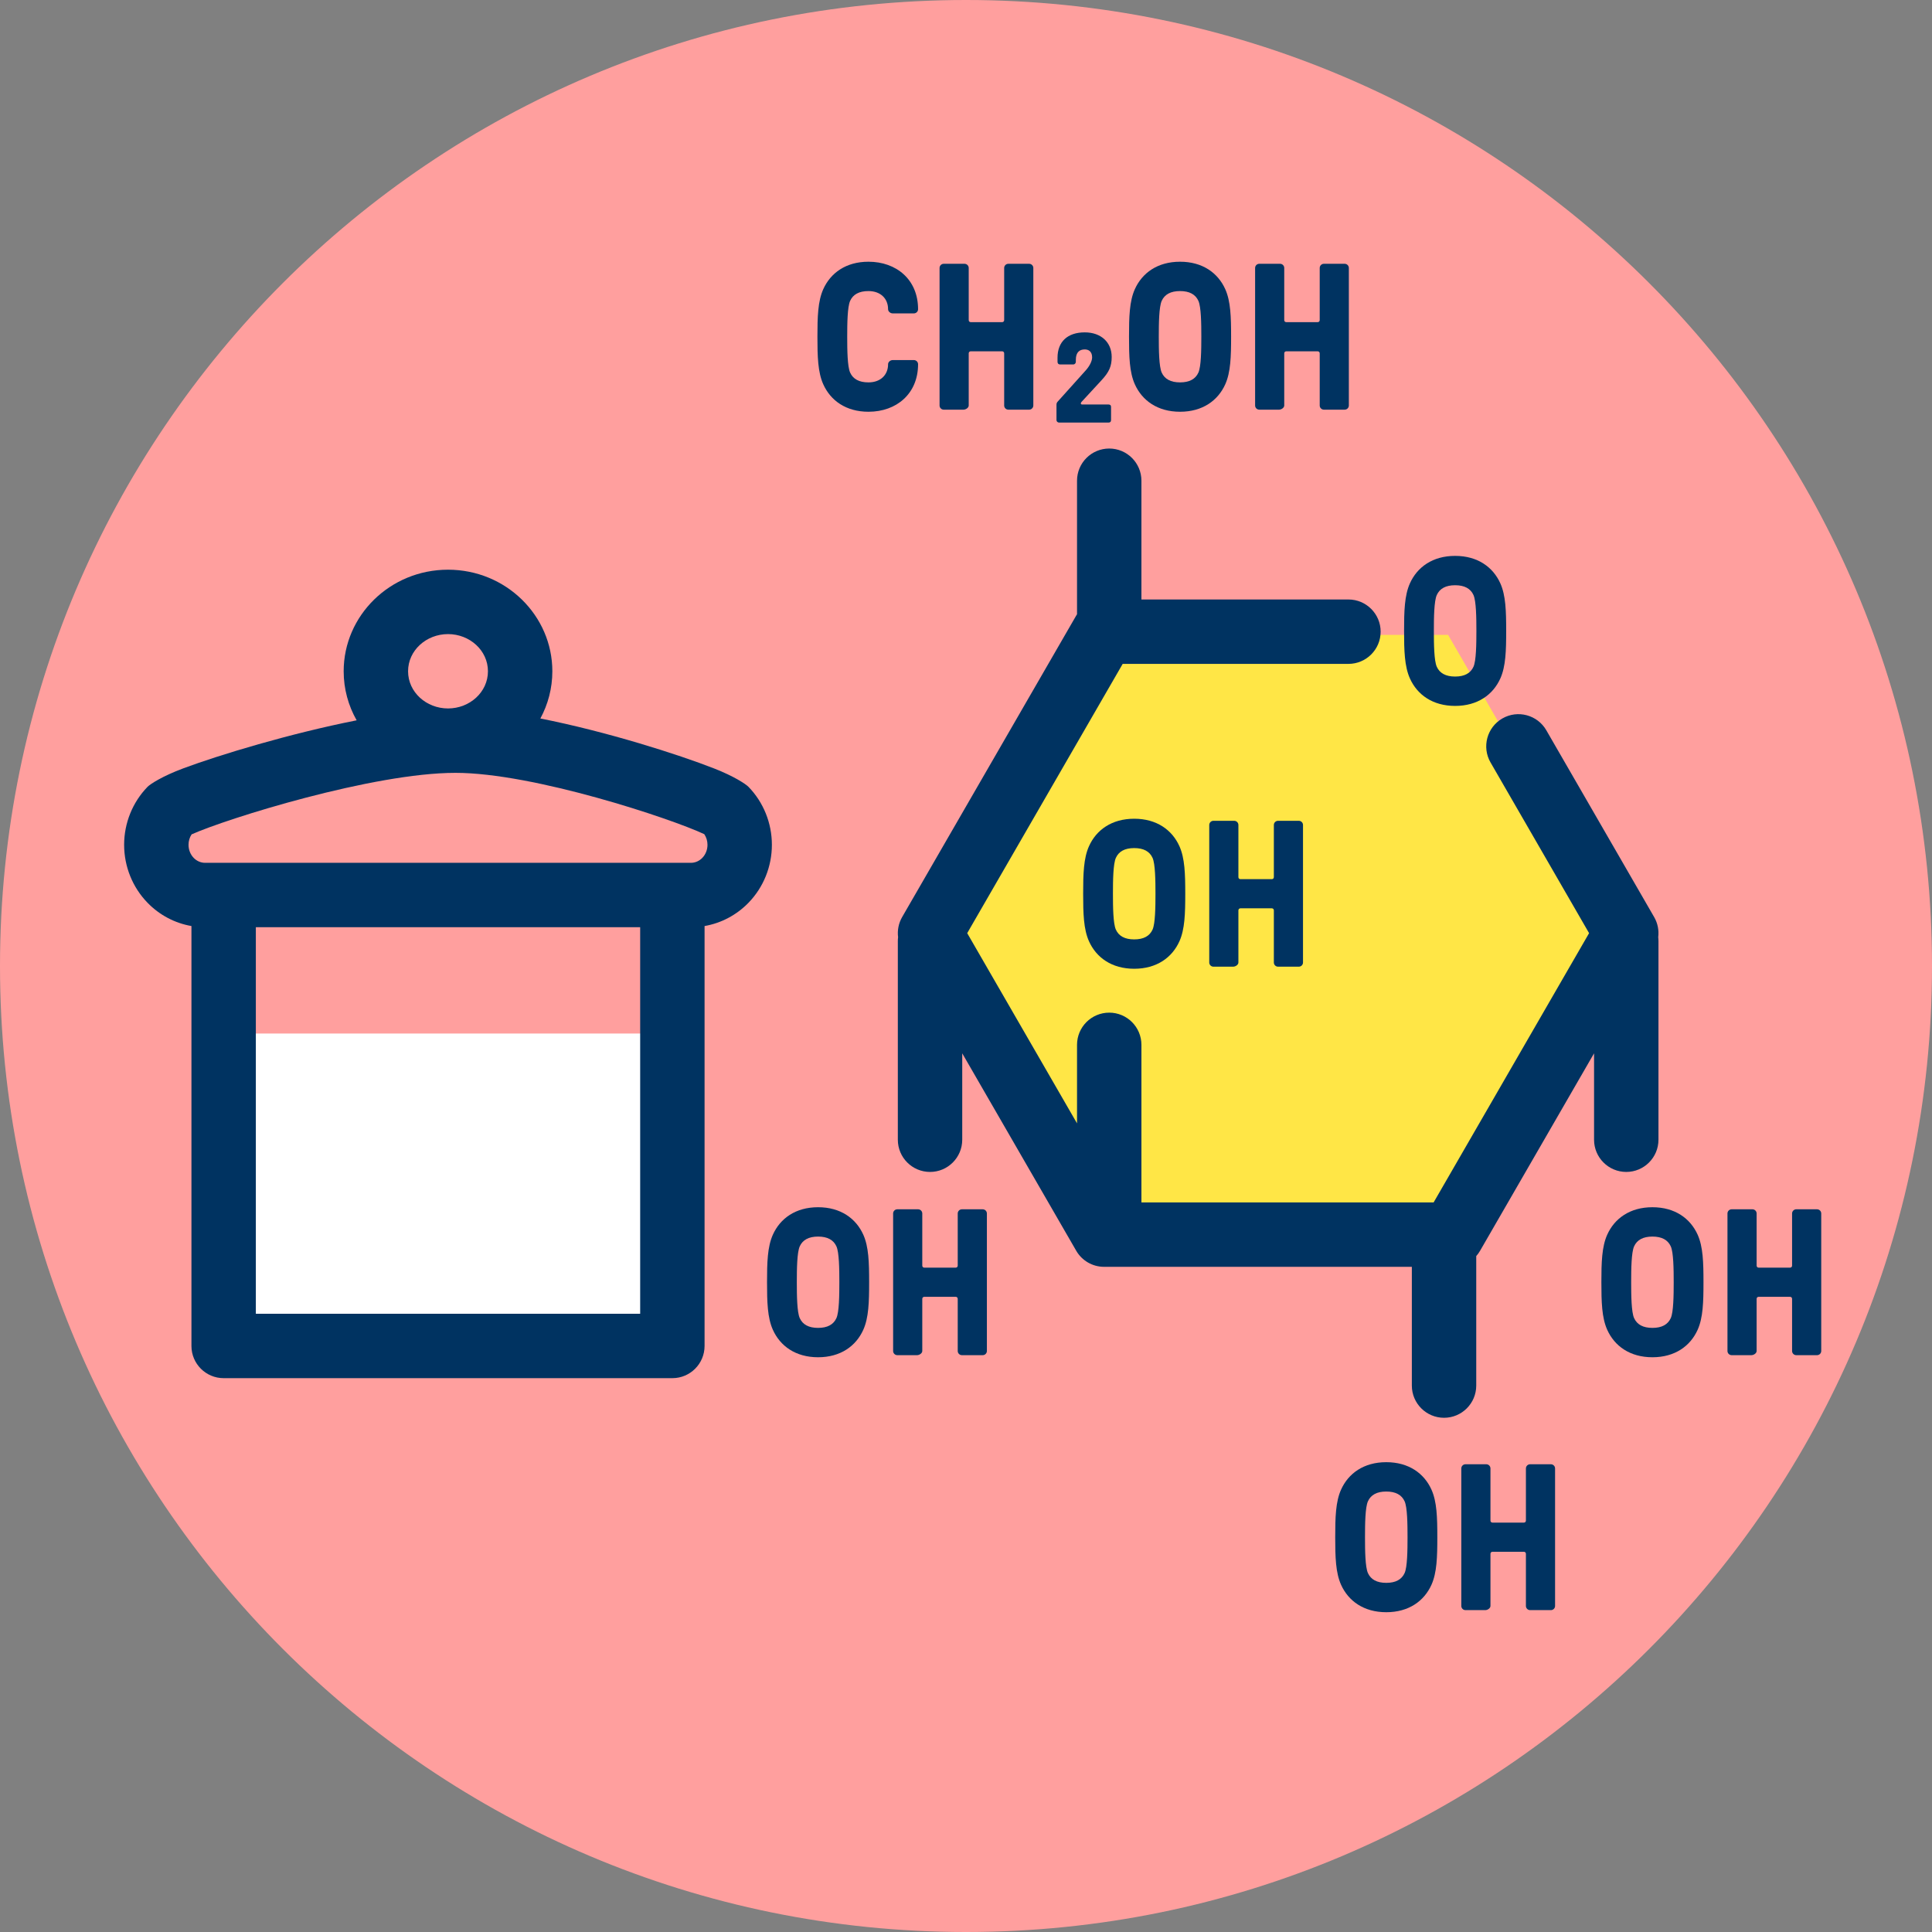 <?xml version="1.0" encoding="UTF-8" standalone="no"?>
<!DOCTYPE svg PUBLIC "-//W3C//DTD SVG 1.1//EN" "http://www.w3.org/Graphics/SVG/1.1/DTD/svg11.dtd">
<svg width="100%" height="100%" viewBox="0 0 120 120" version="1.1" xmlns="http://www.w3.org/2000/svg" xmlns:xlink="http://www.w3.org/1999/xlink" xml:space="preserve" xmlns:serif="http://www.serif.com/" style="fill-rule:evenodd;clip-rule:evenodd;stroke-linejoin:round;stroke-miterlimit:2;">
    <rect x="0" y="0" width="120" height="120" fill="#808080" stroke="none"/>
    <g transform="matrix(1,0,0,1,-405.944,-422.142)">
        <g id="_4-4" serif:id="4-4" transform="matrix(1,0,0,1,405.944,422.142)">
            <rect x="0" y="0" width="120" height="120" style="fill:none;"/>
            <g id="Warstwa-1" serif:id="Warstwa 1">
                <g id="_1" serif:id="1">
                    <g transform="matrix(-1,0,0,1,60,120)">
                        <path d="M0,-120C-33.137,-120 -60,-93.137 -60,-60C-60,-26.863 -33.137,0 0,0C33.137,0 60,-26.863 60,-60C60,-93.137 33.137,-120 0,-120" style="fill:rgb(255,159,158);fill-rule:nonzero;"/>
                    </g>
                    <g transform="matrix(7.9944e-17,1.306,-1.306,7.9944e-17,897.632,-586.505)">
                        <path d="M493.621,610.164L507.964,618.444L507.964,635.006L493.621,643.286L479.279,635.006L479.279,618.444L493.621,610.164Z" style="fill:rgb(255,230,70);"/>
                    </g>
                    <g transform="matrix(7.9944e-17,1.306,-1.306,7.9944e-17,897.632,-586.505)">
                        <path d="M484.735,615.294L493.621,610.164L507.964,618.444L507.964,635.006L493.621,643.286L479.279,635.006L479.279,623.381" style="fill:rgb(255,230,70);"/>
                    </g>
                    <g transform="matrix(1.006,0,0,1.006,-289.036,-853.095)">
                        <path d="M340.933,873.429C342.67,873.429 343.995,872.31 343.995,870.496C343.995,870.355 343.879,870.239 343.738,870.239L342.426,870.239C342.285,870.239 342.143,870.355 342.143,870.496C342.143,871.166 341.667,871.616 340.933,871.616C340.354,871.616 339.98,871.41 339.8,871.011C339.633,870.638 339.62,869.621 339.62,868.797C339.62,867.973 339.633,866.957 339.8,866.583C339.98,866.184 340.354,865.978 340.933,865.978C341.667,865.978 342.143,866.429 342.143,867.098C342.143,867.24 342.285,867.356 342.426,867.356L343.738,867.356C343.879,867.356 343.995,867.24 343.995,867.098C343.995,865.258 342.645,864.166 340.933,864.166C339.543,864.166 338.591,864.86 338.141,865.863C337.807,866.609 337.781,867.574 337.781,868.797C337.781,870.02 337.807,870.985 338.141,871.732C338.591,872.735 339.543,873.429 340.933,873.429Z" style="fill:rgb(0,51,97);fill-rule:nonzero;"/>
                        <path d="M346.8,873.3C346.942,873.3 347.122,873.184 347.122,873.043L347.122,869.826C347.122,869.749 347.173,869.697 347.25,869.697L349.182,869.697C349.259,869.697 349.311,869.749 349.311,869.826L349.311,873.043C349.311,873.184 349.426,873.3 349.568,873.3L350.853,873.3C350.995,873.3 351.111,873.184 351.111,873.043L351.111,864.552C351.111,864.41 350.995,864.294 350.853,864.294L349.568,864.294C349.426,864.294 349.311,864.41 349.311,864.552L349.311,867.769C349.311,867.846 349.259,867.897 349.182,867.897L347.25,867.897C347.173,867.897 347.122,867.846 347.122,867.769L347.122,864.552C347.122,864.41 347.006,864.294 346.864,864.294L345.579,864.294C345.437,864.294 345.322,864.41 345.322,864.552L345.322,873.043C345.322,873.184 345.437,873.3 345.579,873.3L346.8,873.3Z" style="fill:rgb(0,51,97);fill-rule:nonzero;"/>
                        <path d="M355.743,874.098C355.859,874.098 355.91,874.047 355.91,873.944L355.91,873.134C355.91,873.031 355.859,872.98 355.743,872.98L354.122,872.98C354.032,872.98 354.019,872.89 354.083,872.826L355.319,871.487C355.795,870.972 355.949,870.624 355.949,870.045C355.949,869.132 355.281,868.528 354.29,868.528C353.222,868.528 352.605,869.106 352.605,870.096L352.605,870.341C352.605,870.444 352.656,870.508 352.759,870.508L353.581,870.508C353.671,870.508 353.736,870.431 353.736,870.341L353.736,870.225C353.736,869.736 353.98,869.581 354.29,869.581C354.522,869.581 354.741,869.71 354.741,870.071C354.741,870.302 354.586,870.611 354.341,870.882L352.618,872.8C352.566,872.851 352.541,872.916 352.541,872.993L352.541,873.944C352.541,874.034 352.618,874.098 352.708,874.098L355.743,874.098Z" style="fill:rgb(0,51,97);fill-rule:nonzero;"/>
                        <path d="M360.17,873.429C361.561,873.429 362.512,872.735 362.962,871.732C363.296,870.985 363.322,870.02 363.322,868.797C363.322,867.574 363.296,866.609 362.962,865.863C362.512,864.86 361.561,864.166 360.17,864.166C358.78,864.166 357.828,864.86 357.378,865.863C357.044,866.609 357.019,867.574 357.019,868.797C357.019,870.02 357.044,870.985 357.378,871.732C357.828,872.735 358.78,873.429 360.17,873.429ZM360.17,871.616C359.591,871.616 359.218,871.41 359.037,871.011C358.87,870.638 358.857,869.621 358.857,868.797C358.857,867.973 358.87,866.957 359.037,866.583C359.218,866.184 359.591,865.978 360.17,865.978C360.75,865.978 361.123,866.184 361.303,866.583C361.471,866.957 361.484,867.973 361.484,868.797C361.484,869.621 361.471,870.638 361.303,871.011C361.123,871.41 360.75,871.616 360.17,871.616Z" style="fill:rgb(0,51,97);fill-rule:nonzero;"/>
                        <path d="M366.282,873.3C366.423,873.3 366.603,873.184 366.603,873.043L366.603,869.826C366.603,869.749 366.655,869.697 366.732,869.697L368.664,869.697C368.741,869.697 368.793,869.749 368.793,869.826L368.793,873.043C368.793,873.184 368.908,873.3 369.05,873.3L370.335,873.3C370.477,873.3 370.592,873.184 370.592,873.043L370.592,864.552C370.592,864.41 370.477,864.294 370.335,864.294L369.05,864.294C368.908,864.294 368.793,864.41 368.793,864.552L368.793,867.769C368.793,867.846 368.741,867.897 368.664,867.897L366.732,867.897C366.655,867.897 366.603,867.846 366.603,867.769L366.603,864.552C366.603,864.41 366.488,864.294 366.346,864.294L365.061,864.294C364.919,864.294 364.804,864.41 364.804,864.552L364.804,873.043C364.804,873.184 364.919,873.3 365.061,873.3L366.282,873.3Z" style="fill:rgb(0,51,97);fill-rule:nonzero;"/>
                    </g>
                    <g transform="matrix(1.006,0,0,1.006,-272.531,-818.498)">
                        <path d="M340.933,873.429C342.323,873.429 343.275,872.735 343.725,871.732C344.059,870.985 344.085,870.02 344.085,868.797C344.085,867.574 344.059,866.609 343.725,865.863C343.275,864.86 342.323,864.166 340.933,864.166C339.543,864.166 338.591,864.86 338.141,865.863C337.807,866.609 337.781,867.574 337.781,868.797C337.781,870.02 337.807,870.985 338.141,871.732C338.591,872.735 339.543,873.429 340.933,873.429ZM340.933,871.616C340.354,871.616 339.98,871.41 339.8,871.011C339.633,870.638 339.62,869.621 339.62,868.797C339.62,867.973 339.633,866.957 339.8,866.583C339.98,866.184 340.354,865.978 340.933,865.978C341.512,865.978 341.886,866.184 342.066,866.583C342.233,866.957 342.246,867.973 342.246,868.797C342.246,869.621 342.233,870.638 342.066,871.011C341.886,871.41 341.512,871.616 340.933,871.616Z" style="fill:rgb(0,51,97);fill-rule:nonzero;"/>
                        <path d="M347.045,873.3C347.186,873.3 347.366,873.184 347.366,873.043L347.366,869.826C347.366,869.749 347.418,869.697 347.495,869.697L349.426,869.697C349.504,869.697 349.555,869.749 349.555,869.826L349.555,873.043C349.555,873.184 349.671,873.3 349.812,873.3L351.098,873.3C351.239,873.3 351.355,873.184 351.355,873.043L351.355,864.552C351.355,864.41 351.239,864.294 351.098,864.294L349.812,864.294C349.671,864.294 349.555,864.41 349.555,864.552L349.555,867.769C349.555,867.846 349.504,867.897 349.426,867.897L347.495,867.897C347.418,867.897 347.366,867.846 347.366,867.769L347.366,864.552C347.366,864.41 347.25,864.294 347.109,864.294L345.823,864.294C345.682,864.294 345.566,864.41 345.566,864.552L345.566,873.043C345.566,873.184 345.682,873.3 345.823,873.3L347.045,873.3Z" style="fill:rgb(0,51,97);fill-rule:nonzero;"/>
                    </g>
                    <g transform="matrix(1.006,0,0,1.006,-252.598,-834.824)">
                        <path d="M340.933,873.429C342.323,873.429 343.275,872.735 343.725,871.732C344.059,870.985 344.085,870.02 344.085,868.797C344.085,867.574 344.059,866.609 343.725,865.863C343.275,864.86 342.323,864.166 340.933,864.166C339.543,864.166 338.591,864.86 338.141,865.863C337.807,866.609 337.781,867.574 337.781,868.797C337.781,870.02 337.807,870.985 338.141,871.732C338.591,872.735 339.543,873.429 340.933,873.429ZM340.933,871.616C340.354,871.616 339.98,871.41 339.8,871.011C339.633,870.638 339.62,869.621 339.62,868.797C339.62,867.973 339.633,866.957 339.8,866.583C339.98,866.184 340.354,865.978 340.933,865.978C341.512,865.978 341.886,866.184 342.066,866.583C342.233,866.957 342.246,867.973 342.246,868.797C342.246,869.621 342.233,870.638 342.066,871.011C341.886,871.41 341.512,871.616 340.933,871.616Z" style="fill:rgb(0,51,97);fill-rule:nonzero;"/>
                    </g>
                    <g transform="matrix(1.006,0,0,1.006,-292.166,-794.368)">
                        <path d="M340.933,873.429C342.323,873.429 343.275,872.735 343.725,871.732C344.059,870.985 344.085,870.02 344.085,868.797C344.085,867.574 344.059,866.609 343.725,865.863C343.275,864.86 342.323,864.166 340.933,864.166C339.543,864.166 338.591,864.86 338.141,865.863C337.807,866.609 337.781,867.574 337.781,868.797C337.781,870.02 337.807,870.985 338.141,871.732C338.591,872.735 339.543,873.429 340.933,873.429ZM340.933,871.616C340.354,871.616 339.98,871.41 339.8,871.011C339.633,870.638 339.62,869.621 339.62,868.797C339.62,867.973 339.633,866.957 339.8,866.583C339.98,866.184 340.354,865.978 340.933,865.978C341.512,865.978 341.886,866.184 342.066,866.583C342.233,866.957 342.246,867.973 342.246,868.797C342.246,869.621 342.233,870.638 342.066,871.011C341.886,871.41 341.512,871.616 340.933,871.616Z" style="fill:rgb(0,51,97);fill-rule:nonzero;"/>
                        <path d="M347.045,873.3C347.186,873.3 347.366,873.184 347.366,873.043L347.366,869.826C347.366,869.749 347.418,869.697 347.495,869.697L349.426,869.697C349.504,869.697 349.555,869.749 349.555,869.826L349.555,873.043C349.555,873.184 349.671,873.3 349.812,873.3L351.098,873.3C351.239,873.3 351.355,873.184 351.355,873.043L351.355,864.552C351.355,864.41 351.239,864.294 351.098,864.294L349.812,864.294C349.671,864.294 349.555,864.41 349.555,864.552L349.555,867.769C349.555,867.846 349.504,867.897 349.426,867.897L347.495,867.897C347.418,867.897 347.366,867.846 347.366,867.769L347.366,864.552C347.366,864.41 347.25,864.294 347.109,864.294L345.823,864.294C345.682,864.294 345.566,864.41 345.566,864.552L345.566,873.043C345.566,873.184 345.682,873.3 345.823,873.3L347.045,873.3Z" style="fill:rgb(0,51,97);fill-rule:nonzero;"/>
                    </g>
                    <g transform="matrix(1.006,0,0,1.006,-256.875,-778.532)">
                        <path d="M340.933,873.429C342.323,873.429 343.275,872.735 343.725,871.732C344.059,870.985 344.085,870.02 344.085,868.797C344.085,867.574 344.059,866.609 343.725,865.863C343.275,864.86 342.323,864.166 340.933,864.166C339.543,864.166 338.591,864.86 338.141,865.863C337.807,866.609 337.781,867.574 337.781,868.797C337.781,870.02 337.807,870.985 338.141,871.732C338.591,872.735 339.543,873.429 340.933,873.429ZM340.933,871.616C340.354,871.616 339.98,871.41 339.8,871.011C339.633,870.638 339.62,869.621 339.62,868.797C339.62,867.973 339.633,866.957 339.8,866.583C339.98,866.184 340.354,865.978 340.933,865.978C341.512,865.978 341.886,866.184 342.066,866.583C342.233,866.957 342.246,867.973 342.246,868.797C342.246,869.621 342.233,870.638 342.066,871.011C341.886,871.41 341.512,871.616 340.933,871.616Z" style="fill:rgb(0,51,97);fill-rule:nonzero;"/>
                        <path d="M347.045,873.3C347.186,873.3 347.366,873.184 347.366,873.043L347.366,869.826C347.366,869.749 347.418,869.697 347.495,869.697L349.426,869.697C349.504,869.697 349.555,869.749 349.555,869.826L349.555,873.043C349.555,873.184 349.671,873.3 349.812,873.3L351.098,873.3C351.239,873.3 351.355,873.184 351.355,873.043L351.355,864.552C351.355,864.41 351.239,864.294 351.098,864.294L349.812,864.294C349.671,864.294 349.555,864.41 349.555,864.552L349.555,867.769C349.555,867.846 349.504,867.897 349.426,867.897L347.495,867.897C347.418,867.897 347.366,867.846 347.366,867.769L347.366,864.552C347.366,864.41 347.25,864.294 347.109,864.294L345.823,864.294C345.682,864.294 345.566,864.41 345.566,864.552L345.566,873.043C345.566,873.184 345.682,873.3 345.823,873.3L347.045,873.3Z" style="fill:rgb(0,51,97);fill-rule:nonzero;"/>
                    </g>
                    <g transform="matrix(1.006,0,0,1.006,-240.343,-794.368)">
                        <path d="M340.933,873.429C342.323,873.429 343.275,872.735 343.725,871.732C344.059,870.985 344.085,870.02 344.085,868.797C344.085,867.574 344.059,866.609 343.725,865.863C343.275,864.86 342.323,864.166 340.933,864.166C339.543,864.166 338.591,864.86 338.141,865.863C337.807,866.609 337.781,867.574 337.781,868.797C337.781,870.02 337.807,870.985 338.141,871.732C338.591,872.735 339.543,873.429 340.933,873.429ZM340.933,871.616C340.354,871.616 339.98,871.41 339.8,871.011C339.633,870.638 339.62,869.621 339.62,868.797C339.62,867.973 339.633,866.957 339.8,866.583C339.98,866.184 340.354,865.978 340.933,865.978C341.512,865.978 341.886,866.184 342.066,866.583C342.233,866.957 342.246,867.973 342.246,868.797C342.246,869.621 342.233,870.638 342.066,871.011C341.886,871.41 341.512,871.616 340.933,871.616Z" style="fill:rgb(0,51,97);fill-rule:nonzero;"/>
                        <path d="M347.045,873.3C347.186,873.3 347.366,873.184 347.366,873.043L347.366,869.826C347.366,869.749 347.418,869.697 347.495,869.697L349.426,869.697C349.504,869.697 349.555,869.749 349.555,869.826L349.555,873.043C349.555,873.184 349.671,873.3 349.812,873.3L351.098,873.3C351.239,873.3 351.355,873.184 351.355,873.043L351.355,864.552C351.355,864.41 351.239,864.294 351.098,864.294L349.812,864.294C349.671,864.294 349.555,864.41 349.555,864.552L349.555,867.769C349.555,867.846 349.504,867.897 349.426,867.897L347.495,867.897C347.418,867.897 347.366,867.846 347.366,867.769L347.366,864.552C347.366,864.41 347.25,864.294 347.109,864.294L345.823,864.294C345.682,864.294 345.566,864.41 345.566,864.552L345.566,873.043C345.566,873.184 345.682,873.3 345.823,873.3L347.045,873.3Z" style="fill:rgb(0,51,97);fill-rule:nonzero;"/>
                    </g>
                    <g transform="matrix(1,0,0,1,-405.944,-422.142)">
                        <path d="M472.84,460.293C472.822,460.32 472.805,460.348 472.789,460.377L461.978,479.102C461.756,479.486 461.672,479.926 461.726,480.352C461.715,480.434 461.71,480.517 461.71,480.602L461.71,492.933C461.71,494.037 462.606,494.933 463.71,494.933C464.814,494.933 465.71,494.037 465.71,492.933L465.71,487.566L472.789,499.827C473.146,500.446 473.807,500.827 474.521,500.827L493.636,500.827L493.636,508.203C493.636,509.307 494.532,510.203 495.636,510.203C496.74,510.203 497.636,509.307 497.636,508.203L497.636,500.159C497.726,500.058 497.806,499.947 497.875,499.827L504.954,487.566L504.954,492.933C504.954,494.037 505.85,494.933 506.954,494.933C508.058,494.933 508.954,494.037 508.954,492.933L508.954,480.602C508.954,480.517 508.949,480.434 508.939,480.352C508.992,479.926 508.908,479.486 508.686,479.102L501.988,467.5C501.436,466.544 500.212,466.216 499.256,466.768C498.3,467.32 497.972,468.544 498.524,469.5L504.645,480.102C504.645,480.102 494.989,496.827 494.989,496.827L476.84,496.827L476.84,487.039C476.84,485.935 475.944,485.039 474.84,485.039C473.736,485.039 472.84,485.935 472.84,487.039L472.84,491.916L466.019,480.102C466.019,480.102 475.676,463.377 475.676,463.377C475.676,463.377 489.698,463.377 489.698,463.377C490.802,463.377 491.698,462.481 491.698,461.377C491.698,460.273 490.802,459.377 489.698,459.377L476.84,459.377L476.84,452.001C476.84,450.897 475.944,450.001 474.84,450.001C473.736,450.001 472.84,450.897 472.84,452.001L472.84,460.293Z" style="fill:rgb(0,51,97);"/>
                    </g>
                    <g transform="matrix(1.415,0,0,1.516,-602.928,19.298)">
                        <rect x="435.888" y="29.615" width="19.696" height="12.789" style="fill:white;"/>
                    </g>
                    <g transform="matrix(1,0,0,1,-405.944,-422.142)">
                        <path d="M428.096,466.882C423.948,467.703 419.586,469.025 417.325,469.867C416.044,470.344 415.279,470.837 415.105,471.016C414.179,471.971 413.654,473.264 413.654,474.613C413.654,474.614 413.654,474.615 413.654,474.615C413.654,475.965 414.179,477.258 415.105,478.212C415.851,478.981 416.807,479.482 417.835,479.66L417.835,505.742C417.835,506.846 418.73,507.742 419.835,507.742L447.706,507.742C448.811,507.742 449.706,506.846 449.706,505.742L449.706,479.66C450.734,479.482 451.69,478.981 452.436,478.212C453.363,477.258 453.887,475.965 453.887,474.615L453.887,474.613C453.887,473.264 453.363,471.971 452.436,471.016C452.262,470.837 451.531,470.356 450.315,469.879C448.056,468.993 443.614,467.579 439.507,466.769C439.982,465.891 440.251,464.892 440.251,463.836C440.251,460.376 437.368,457.527 433.771,457.527C430.173,457.527 427.29,460.376 427.29,463.836C427.29,464.937 427.582,465.977 428.096,466.882ZM428.195,479.733L445.706,479.733L445.706,503.742C445.706,503.742 421.835,503.742 421.835,503.742L421.835,479.733L428.195,479.733ZM418.679,475.733L448.862,475.733C449.127,475.733 449.379,475.62 449.566,475.427C449.774,475.212 449.887,474.919 449.887,474.615L449.887,474.613C449.887,474.376 449.818,474.145 449.687,473.953C447.62,472.981 439.078,470.145 434.235,470.145C429.108,470.145 420.03,472.987 417.845,473.966C417.72,474.155 417.654,474.381 417.654,474.613L417.654,474.615C417.654,474.919 417.767,475.212 417.975,475.427C418.162,475.62 418.414,475.733 418.679,475.733ZM433.771,461.527C435.118,461.527 436.251,462.54 436.251,463.836C436.251,465.132 435.118,466.145 433.771,466.145C432.423,466.145 431.29,465.132 431.29,463.836C431.29,462.54 432.423,461.527 433.771,461.527Z" style="fill:rgb(0,51,97);"/>
                    </g>
                </g>
            </g>
        </g>
    </g>
</svg>
